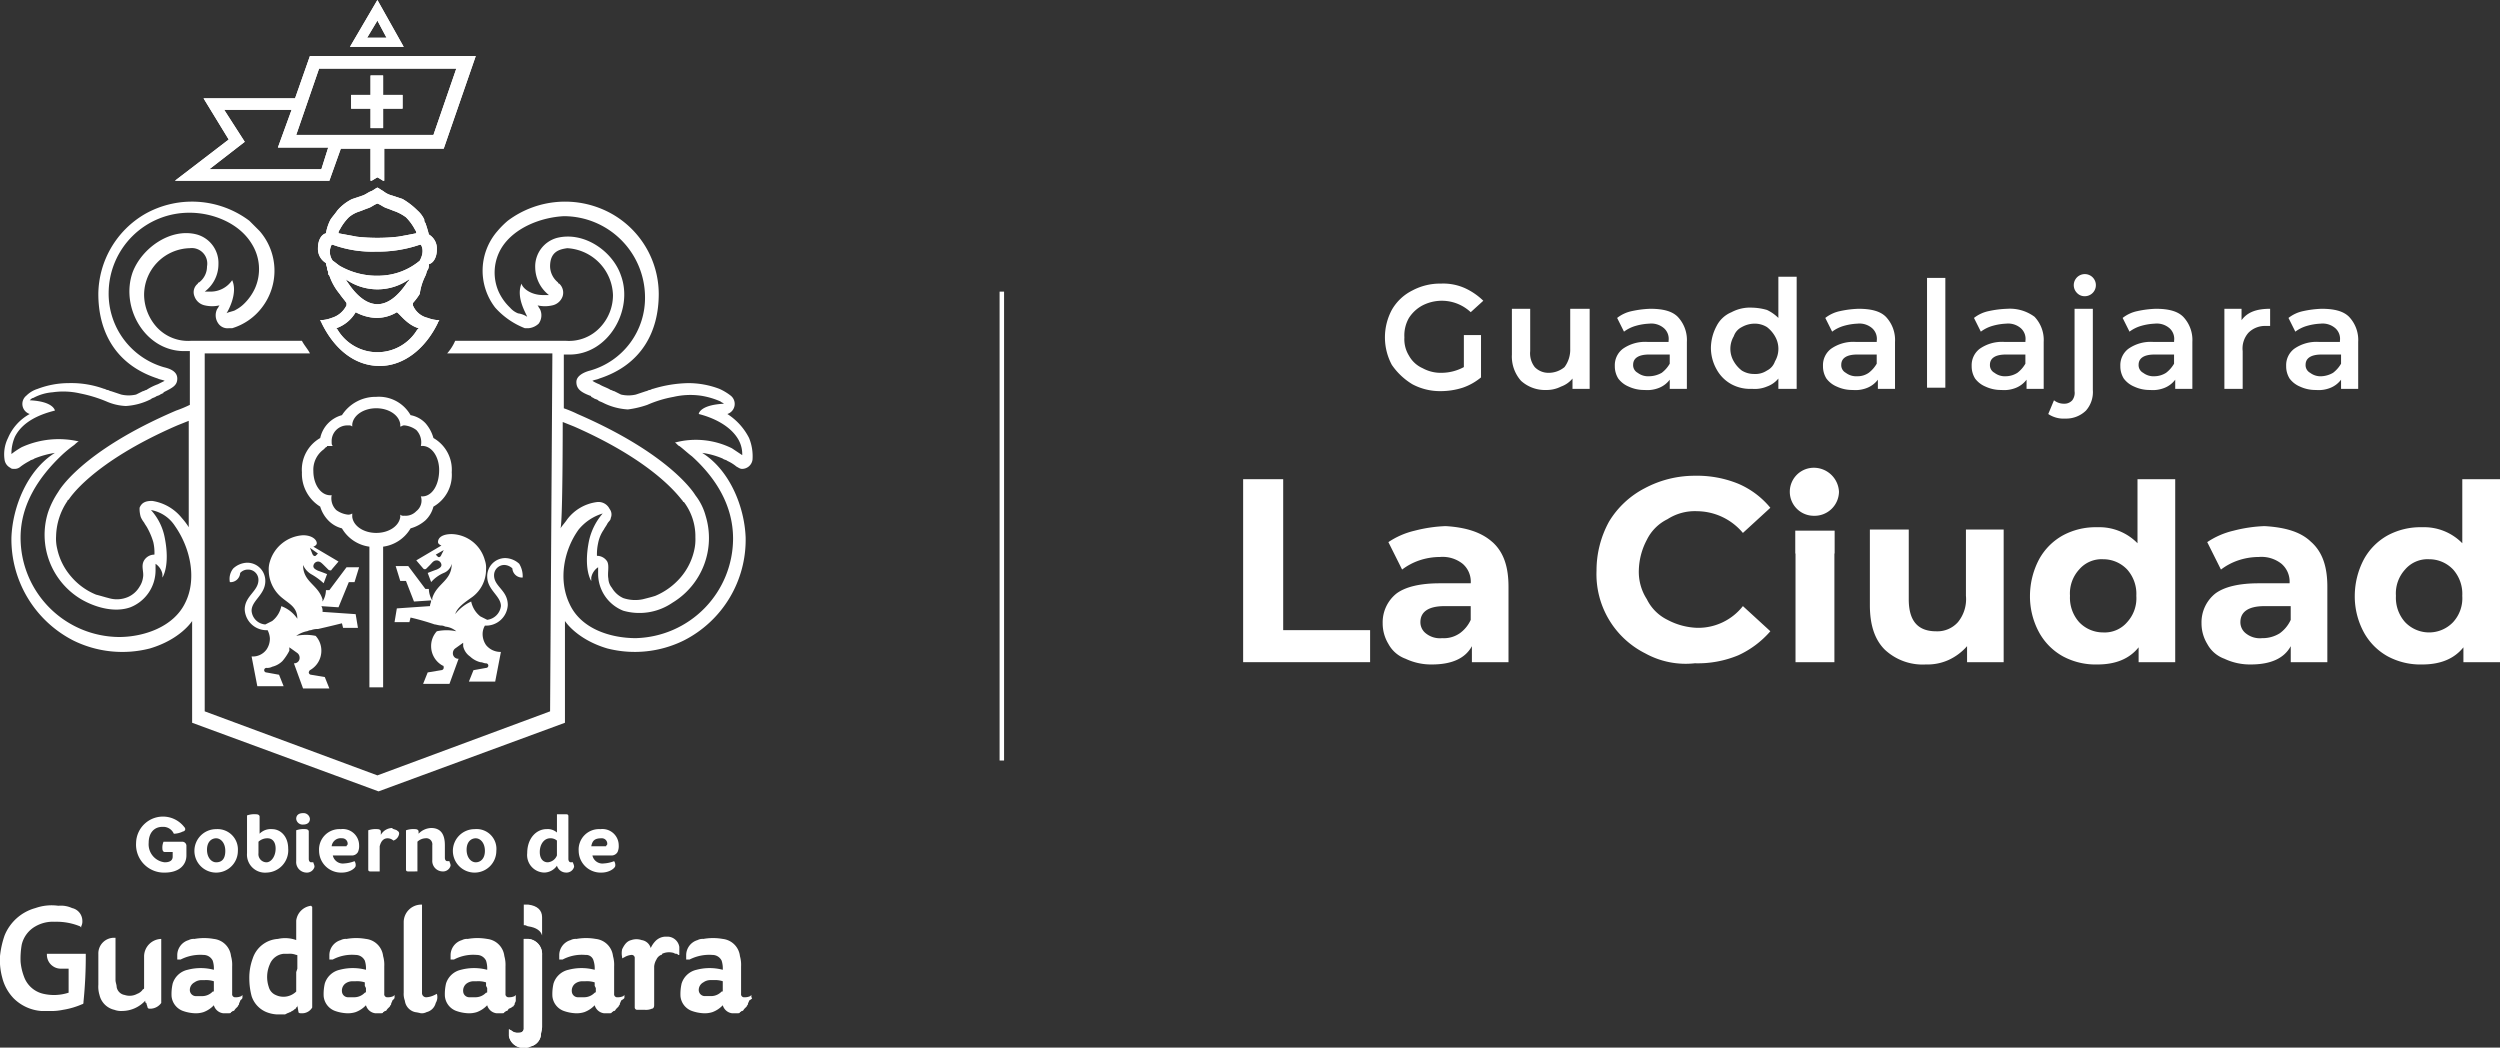 <svg xmlns="http://www.w3.org/2000/svg" width="387" height="162.164" viewBox="0 0 387 162.164"><rect x="0" y="0" width="387" height="162.164" fill="#333333" stroke="none"/><path d="M226.776,91.187h0v-.354l-.177.177a1.925,1.925,0,0,1-.885.177.469.469,0,0,1-.531-.531V86.407a4.9,4.9,0,0,0-.177-1.593,3.006,3.006,0,0,0-2.656-2.656,8.527,8.527,0,0,0-3.01,0,1.6,1.6,0,0,0-.885.177,2.444,2.444,0,0,0-1.77,2.3v.708h.531a6.685,6.685,0,0,1,3.541-.708,1.577,1.577,0,0,1,1.416.885,3.9,3.9,0,0,1,.177,1.416,7.929,7.929,0,0,0-4.072,0,3.124,3.124,0,0,0-2.3,2.124,7.262,7.262,0,0,0-.177,1.947,2.692,2.692,0,0,0,1.77,2.3,6.29,6.29,0,0,0,1.77.354,3.9,3.9,0,0,0,1.416-.177,4.18,4.18,0,0,0,1.593-1.062h0a1.715,1.715,0,0,0,1.416,1.239h.885c.177,0,.354,0,.354-.177.177,0,.177-.177.354-.177s.177-.177.354-.354l.354-.354c0-.177.177-.177.177-.354s.177-.354.177-.531h0c.354-.354.354-.354.354-.531Zm-7.436-2.3a1.9,1.9,0,0,1,1.062-.354h.531a3.9,3.9,0,0,1,1.416.177h0v1.416c0,.177,0,.177-.177.177a2.244,2.244,0,0,1-1.593.708h-1.062a.948.948,0,0,1-.885-.885,1.336,1.336,0,0,1,.708-1.239" transform="translate(-189.245 63.189)" fill="#fff"/><path d="M219.137,82.177h0a2.723,2.723,0,0,0-2.656,2.656V89.79h0a.173.173,0,0,1-.177.177,1.767,1.767,0,0,1-.885.708,2.436,2.436,0,0,1-1.947.177,1.5,1.5,0,0,1-1.239-1.239c0-.354-.177-.708-.177-1.062V82h-.177a2.42,2.42,0,0,0-2.479,2.479h0v4.78a4.395,4.395,0,0,0,.177,1.593,3.056,3.056,0,0,0,2.3,2.3,3.013,3.013,0,0,0,1.239.177,4.873,4.873,0,0,0,3.541-1.593c0,.177,0,.354.177.354,0,.177.177.531.177.708l.177.177h.354a2.112,2.112,0,0,0,1.593-.885h0V82.177Z" transform="translate(-194.175 63.169)" fill="#fff"/><path d="M214.078,86.666h-6.019v.177a2.153,2.153,0,0,0,2.124,2.124h1.239v3.718h0a7.3,7.3,0,0,1-3.895.177,4.144,4.144,0,0,1-3.01-2.656,8.783,8.783,0,0,1-.531-2.3,12.54,12.54,0,0,1,.177-2.656,4.4,4.4,0,0,1,2.124-2.833,5.425,5.425,0,0,1,3.01-.708,9.527,9.527,0,0,1,3.895.708h0l.177.177v-.177a1.6,1.6,0,0,0,.177-.885,2.03,2.03,0,0,0-1.593-1.947,4.151,4.151,0,0,0-2.124-.354,7.564,7.564,0,0,0-3.541.354,7.192,7.192,0,0,0-4.78,4.249,14.208,14.208,0,0,0-.708,3.187,10.346,10.346,0,0,0,.354,3.364,7.081,7.081,0,0,0,1.77,3.187,6.815,6.815,0,0,0,4.249,1.947h1.239a8.62,8.62,0,0,0,2.124-.177,12.154,12.154,0,0,0,3.01-.885c.177,0,.177-.177.177-.354a69.774,69.774,0,0,0,.354-7.436Z" transform="translate(-200.8 60.982)" fill="#fff"/><path d="M232.16,79.2a2.632,2.632,0,0,0-2.3,2.3h0v3.01h0a5.056,5.056,0,0,0-2.833-.177,4.379,4.379,0,0,0-3.895,3.01,8.576,8.576,0,0,0-.531,3.187,10.715,10.715,0,0,0,.354,2.656,4.018,4.018,0,0,0,2.3,2.479,5.169,5.169,0,0,0,1.593.354h1.062a.651.651,0,0,0,.531-.177c.177,0,.354-.177.531-.177.177-.177.354-.177.531-.354s.354-.177.354-.354l.177-.177V94.6h0l.177,1.062s0,.177.354.177h.354a1.805,1.805,0,0,0,1.416-.885h0V79.377Zm-2.3,10.268v3.01a2.811,2.811,0,0,1-3.187.531,1.872,1.872,0,0,1-1.062-1.239,4.856,4.856,0,0,1,.177-3.541,2.554,2.554,0,0,1,2.124-1.593h.708a2.625,2.625,0,0,1,1.239.177c.177,0,.177,0,.177.177v1.947Z" transform="translate(-184.006 61.012)" fill="#fff"/><path d="M241.234,92.909l-.354.177a3.282,3.282,0,0,1-1.239.354.649.649,0,0,1-.708-.708V79.1h-.177a2.723,2.723,0,0,0-2.656,2.656V92.732a3.013,3.013,0,0,0,.177,1.239,2.078,2.078,0,0,0,1.593,1.77,7.667,7.667,0,0,1,.885.177,1.6,1.6,0,0,0,.885-.177,1.921,1.921,0,0,0,1.416-1.416h0a1.751,1.751,0,0,0,.177-1.416Z" transform="translate(-173.606 60.935)" fill="#fff"/><path d="M248.31,82.1H247.6V95.909a.648.648,0,0,1-.708.708,1.494,1.494,0,0,1-1.239-.354l-.354-.177v.885h0v.177a2.274,2.274,0,0,0,1.77,1.77h.708a1.327,1.327,0,0,0,.885-.177,2.078,2.078,0,0,0,1.593-1.77c0-.354.177-.885.177-1.239V84.579A2.341,2.341,0,0,0,248.31,82.1" transform="translate(-166.519 63.246)" fill="#fff"/><path d="M240.076,91.187h0v-.354l-.177.177a1.925,1.925,0,0,1-.885.177.469.469,0,0,1-.531-.531V86.407a4.9,4.9,0,0,0-.177-1.593,3.006,3.006,0,0,0-2.656-2.656,8.527,8.527,0,0,0-3.01,0,1.6,1.6,0,0,0-.885.177,2.444,2.444,0,0,0-1.77,2.3v.708h.531a6.384,6.384,0,0,1,3.541-.708,1.577,1.577,0,0,1,1.416.885,3.9,3.9,0,0,1,.177,1.416,7.929,7.929,0,0,0-4.072,0,3.124,3.124,0,0,0-2.3,2.124,7.26,7.26,0,0,0-.177,1.947,2.692,2.692,0,0,0,1.77,2.3,6.291,6.291,0,0,0,1.77.354,3.9,3.9,0,0,0,1.416-.177,4.18,4.18,0,0,0,1.593-1.062h0a1.715,1.715,0,0,0,1.416,1.239h.885c.177,0,.354,0,.354-.177.177,0,.177-.177.354-.177s.177-.177.354-.354l.354-.354c0-.177.177-.177.177-.354s.177-.354.177-.531h0c.354-.354.354-.354.354-.531ZM235.65,89.77V90.3a.173.173,0,0,1-.177.177,2.244,2.244,0,0,1-1.593.708h-1.062a.948.948,0,0,1-.885-.885,1.378,1.378,0,0,1,.531-1.239,1.9,1.9,0,0,1,1.062-.354h.531a3.9,3.9,0,0,1,1.416.177h0v.531Z" transform="translate(-178.999 63.189)" fill="#fff"/><path d="M250.322,92.6c0-.177.177-.177.177-.354s.177-.354.177-.531h0v-.354h0v-.531l-.177.177a1.925,1.925,0,0,1-.885.177.469.469,0,0,1-.531-.531V86.407a4.9,4.9,0,0,0-.177-1.593,3.006,3.006,0,0,0-2.656-2.656,8.527,8.527,0,0,0-3.01,0,1.6,1.6,0,0,0-.885.177,2.444,2.444,0,0,0-1.77,2.3v.708h.531a6.384,6.384,0,0,1,3.541-.708,1.577,1.577,0,0,1,1.416.885,3.9,3.9,0,0,1,.177,1.416,7.929,7.929,0,0,0-4.072,0,3.124,3.124,0,0,0-2.3,2.124,7.262,7.262,0,0,0-.177,1.947,2.692,2.692,0,0,0,1.77,2.3,6.29,6.29,0,0,0,1.77.354,3.9,3.9,0,0,0,1.416-.177,4.179,4.179,0,0,0,1.593-1.062h0a1.715,1.715,0,0,0,1.416,1.239h.885c.177,0,.354,0,.354-.177.177,0,.177-.177.354-.177s.177-.177.354-.354c.531-.177.531-.354.708-.354M246.25,89.77V90.3c0,.177,0,.177-.177.177a2.244,2.244,0,0,1-1.593.708h-1.062a.948.948,0,0,1-.885-.885,1.378,1.378,0,0,1,.531-1.239,1.9,1.9,0,0,1,1.062-.354h.531a3.9,3.9,0,0,1,1.416.177h0v.531Z" transform="translate(-170.833 63.189)" fill="#fff"/><path d="M260.253,91.187h0v-.354l-.177.177a1.925,1.925,0,0,1-.885.177.469.469,0,0,1-.531-.531V86.407a4.9,4.9,0,0,0-.177-1.593,3.006,3.006,0,0,0-2.656-2.656,8.527,8.527,0,0,0-3.01,0,1.6,1.6,0,0,0-.885.177,2.444,2.444,0,0,0-1.77,2.3v.708h.531a6.384,6.384,0,0,1,3.541-.708,1.179,1.179,0,0,1,1.239.885,3.9,3.9,0,0,1,.177,1.416,7.929,7.929,0,0,0-4.072,0,3.124,3.124,0,0,0-2.3,2.124,7.263,7.263,0,0,0-.177,1.947,2.692,2.692,0,0,0,1.77,2.3,6.29,6.29,0,0,0,1.77.354,3.9,3.9,0,0,0,1.416-.177,4.18,4.18,0,0,0,1.593-1.062h0a1.715,1.715,0,0,0,1.416,1.239h.885c.177,0,.354,0,.354-.177.177,0,.177-.177.354-.177s.177-.177.354-.354l.354-.354c0-.177.177-.177.177-.354s.177-.354.177-.531h0c.531-.354.531-.354.531-.531Zm-4.426-1.416V90.3a.173.173,0,0,1-.177.177,2.244,2.244,0,0,1-1.593.708h-1.062a.948.948,0,0,1-.885-.885,1.378,1.378,0,0,1,.531-1.239,1.9,1.9,0,0,1,1.062-.354h.531a3.9,3.9,0,0,1,1.416.177h0v.531Z" transform="translate(-163.592 63.189)" fill="#fff"/><path d="M271.276,91.187h0v-.354l-.177.177a1.925,1.925,0,0,1-.885.177.469.469,0,0,1-.531-.531V86.407a4.9,4.9,0,0,0-.177-1.593,3.006,3.006,0,0,0-2.656-2.656,8.527,8.527,0,0,0-3.01,0,1.6,1.6,0,0,0-.885.177,2.444,2.444,0,0,0-1.77,2.3v.708h.531a6.685,6.685,0,0,1,3.541-.708,1.577,1.577,0,0,1,1.416.885,3.9,3.9,0,0,1,.177,1.416,7.929,7.929,0,0,0-4.072,0,3.123,3.123,0,0,0-2.3,2.124,7.263,7.263,0,0,0-.177,1.947,2.692,2.692,0,0,0,1.77,2.3,6.289,6.289,0,0,0,1.77.354,3.9,3.9,0,0,0,1.416-.177,4.18,4.18,0,0,0,1.593-1.062h0a1.715,1.715,0,0,0,1.416,1.239h.885c.177,0,.354,0,.354-.177.177,0,.177-.177.354-.177s.177-.177.354-.354l.354-.354c0-.177.177-.177.177-.354s.177-.354.177-.531h0c.531-.354.531-.354.354-.531m-7.436-2.3a1.9,1.9,0,0,1,1.062-.354h.531a3.9,3.9,0,0,1,1.416.177h0v1.416c0,.177,0,.177-.177.177a2.244,2.244,0,0,1-1.593.708h-1.062a.948.948,0,0,1-.885-.885,1.337,1.337,0,0,1,.708-1.239" transform="translate(-154.964 63.189)" fill="#fff"/><path d="M264.086,83.493h0a1.883,1.883,0,0,0-1.77-1.593h-.354a2.244,2.244,0,0,0-1.593.708,3.7,3.7,0,0,0-.708,1.062,1.715,1.715,0,0,0-1.416-1.239,2.456,2.456,0,0,0-1.593,0c-.708.177-1.062.708-1.416,1.416a2.892,2.892,0,0,0,0,1.239v.177l.354-.177a2.516,2.516,0,0,1,1.062-.354.469.469,0,0,1,.531.531v7.613a.381.381,0,0,0,.354.354h1.239a2.244,2.244,0,0,0,1.062-.177c.177,0,.354-.177.354-.531V86.5a2.515,2.515,0,0,1,.354-1.062,1.382,1.382,0,0,1,.708-.708.173.173,0,0,0,.177-.177,2.5,2.5,0,0,1,1.593-.177c.177,0,.354.177.531.177s.177,0,.354.177h.177v-.885s0-.177,0-.354Z" transform="translate(-158.927 63.092)" fill="#fff"/><path d="M216.772,72.993c-1.239,0-2.124.885-2.124,2.478a2.8,2.8,0,0,0,2.478,3.01c.885,0,1.239-.354,1.239-.885v-.708h-1.239c-.177,0-.354-.177-.354-.531a2.246,2.246,0,0,1,.177-1.062h2.833a.648.648,0,0,1,.708.708v1.416c0,1.416-1.062,2.656-3.364,2.656a4.324,4.324,0,0,1-4.426-4.6,4.161,4.161,0,0,1,7.435-2.478.548.548,0,0,1,.177.354.381.381,0,0,1-.354.354,3.336,3.336,0,0,1-1.416.354,1.777,1.777,0,0,0-1.77-1.062" transform="translate(-191.633 55.004)" fill="#fff"/><path d="M224.527,75.864a3.364,3.364,0,1,1-3.364-3.364,3.154,3.154,0,0,1,3.364,3.364m-1.947,0c0-1.239-.708-1.947-1.416-1.947s-1.416.531-1.416,1.77.708,1.947,1.416,1.947c.885,0,1.416-.531,1.416-1.77" transform="translate(-187.704 55.851)" fill="#fff"/><path d="M228.773,76.511a3.455,3.455,0,0,1-3.364,3.718,2.789,2.789,0,0,1-3.01-3.01V71.377a3.451,3.451,0,0,1,1.416-.177c.354,0,.531.177.531.354V74.21a2.418,2.418,0,0,1,1.947-.708c1.239,0,2.478,1.062,2.478,3.01m-4.6-1.062v1.77a1.263,1.263,0,0,0,1.239,1.416c.708,0,1.416-.885,1.416-2.124,0-1.062-.531-1.593-1.239-1.593a2.01,2.01,0,0,0-1.416.531" transform="translate(-184.16 54.849)" fill="#fff"/><path d="M226.7,71.985c0-.531.354-.885,1.062-.885a.991.991,0,0,1,1.062.885c0,.531-.354.885-1.062.885a.991.991,0,0,1-1.062-.885m0,1.77a3.451,3.451,0,0,1,1.416-.177c.354,0,.531.177.531.354v4.249c0,.354.177.531.354.531h.354c0,.177.177.354.177.708a1.207,1.207,0,0,1-1.239.885,1.63,1.63,0,0,1-1.593-1.77v-4.78Z" transform="translate(-180.848 54.772)" fill="#fff"/><path d="M228.7,75.864a3.159,3.159,0,0,1,3.364-3.364,2.525,2.525,0,0,1,2.833,2.478,2.245,2.245,0,0,1-.177,1.062,1.07,1.07,0,0,1-1.062.531h-2.833a1.587,1.587,0,0,0,1.77,1.239,5.169,5.169,0,0,0,1.593-.354,1.064,1.064,0,0,1,.177.708c0,.354-.885,1.062-2.124,1.062a3.4,3.4,0,0,1-3.541-3.364m1.947-.708h2.3c0-.177.177-.177.177-.354a.836.836,0,0,0-.885-.885,1.411,1.411,0,0,0-1.593,1.239" transform="translate(-179.307 55.851)" fill="#fff"/><path d="M237.426,72.754c.177.177.354.177.354.531a1.307,1.307,0,0,1-.885,1.062,1.352,1.352,0,0,0-.885-.354c-.708,0-1.062.531-1.239,1.239v3.895h-1.416c-.354,0-.354-.177-.354-.354V72.754a3.451,3.451,0,0,1,1.416-.177c.354,0,.531.177.531.354v.531a2.079,2.079,0,0,1,1.77-1.062c0,.177.354.177.708.354" transform="translate(-175.995 55.774)" fill="#fff"/><path d="M236.654,79.127c-.354,0-.354-.177-.354-.354V72.754a3.452,3.452,0,0,1,1.416-.177c.354,0,.531.177.531.354v.354a2.843,2.843,0,0,1,1.947-.885q2.124,0,2.124,2.656V77c0,.354.177.531.354.531h.354c0,.177.177.354.177.708a1.207,1.207,0,0,1-1.239.885,1.63,1.63,0,0,1-1.593-1.77v-2.3a.939.939,0,0,0-1.062-1.062,1.912,1.912,0,0,0-1.239.531v4.6Z" transform="translate(-173.452 55.774)" fill="#fff"/><path d="M247.127,75.864a3.364,3.364,0,1,1-3.364-3.364,3.071,3.071,0,0,1,3.364,3.364m-1.77,0c0-1.239-.708-1.947-1.416-1.947s-1.416.531-1.416,1.77.708,1.947,1.416,1.947,1.416-.531,1.416-1.77" transform="translate(-170.294 55.851)" fill="#fff"/><path d="M252.919,71.2c.354,0,.354.177.354.354V78.1c0,.354.177.531.354.531h.354c0,.177.177.354.177.708a1.207,1.207,0,0,1-1.239.885,1.483,1.483,0,0,1-1.416-1.062,2.446,2.446,0,0,1-1.947,1.062,2.709,2.709,0,0,1-2.656-3.01c0-2.3,1.416-3.718,3.01-3.718a2.164,2.164,0,0,1,1.593.531V71.2h1.416ZM251.5,75.272a1.5,1.5,0,0,0-1.062-.354c-.885,0-1.593.885-1.593,2.124,0,1.062.531,1.593,1.239,1.593a1.66,1.66,0,0,0,1.416-1.062Z" transform="translate(-165.287 54.849)" fill="#fff"/><path d="M251.4,75.864a3.159,3.159,0,0,1,3.364-3.364,2.525,2.525,0,0,1,2.833,2.478,2.246,2.246,0,0,1-.177,1.062,1.071,1.071,0,0,1-1.062.531h-2.833a1.587,1.587,0,0,0,1.77,1.239,5.169,5.169,0,0,0,1.593-.354,1.064,1.064,0,0,1,.177.708c0,.354-.885,1.062-2.124,1.062a3.4,3.4,0,0,1-3.541-3.364m1.947-.708h2.3c0-.177.177-.177.177-.354a.836.836,0,0,0-.885-.885c-1.062,0-1.416.354-1.593,1.239" transform="translate(-161.82 55.851)" fill="#fff"/><path d="M247.338,56.437a5.276,5.276,0,0,0,2.124-4.249,3.45,3.45,0,0,0-.177-1.416,5.474,5.474,0,0,0-5.134-4.072c-1.416,0-2.124.531-2.124,1.239,0,.354.531.531.531.531l-3.895,2.3,1.062,1.239a.332.332,0,0,0,.531,0l.531-.531c.354-.354.531-.708,1.062-.708a.762.762,0,0,1,.708.708c0,.354-.354.531-.708.708-.531.177-1.416.531-1.416.531l.531,1.416a5.452,5.452,0,0,1,1.947-1.416,2.024,2.024,0,0,0,1.239-1.416c0,2.656-2.3,3.01-3.01,5.311v.354h0a3.416,3.416,0,0,1-.531-1.77h-.531l-2.656-3.541h-1.947l.708,2.3h.885l1.239,3.187,2.656-.177c0,.354-.177.531-.177.885l-5.134.354-.354,2.124h2.3l.177-.708a37.507,37.507,0,0,1,3.718,1.062c.177,0,.708.177,1.062.177s.531.177.708.177h0a3.078,3.078,0,0,1,1.593.708,7.274,7.274,0,0,0-3.01,0,3.365,3.365,0,0,0-.885,2.3,3.427,3.427,0,0,0,1.77,3.01c.177,0,.177.177.177.354a.381.381,0,0,1-.354.354l-2.124.354-.708,1.77H243.8L245.214,66a.836.836,0,0,1-.885-.885.92.92,0,0,1,.354-.708h0l1.239-.885h0v.531h0a2.578,2.578,0,0,0,1.062,1.593,3.619,3.619,0,0,0,1.593.885c.354,0,.531.177.885.177h0a.354.354,0,1,1,0,.708h0l-1.947.354-.708,1.77h4.072l.885-4.6a2.855,2.855,0,0,1-2.3-1.062,2.991,2.991,0,0,1-.531-1.77,2.559,2.559,0,0,1,.354-1.239,3.367,3.367,0,0,0,3.541-3.187c0-2.3-2.124-2.833-2.124-4.6A1.587,1.587,0,0,1,252.3,51.48a1.913,1.913,0,0,1,1.239.531,1.5,1.5,0,0,0,1.593,1.416A3.71,3.71,0,0,0,254.6,51.3a3.307,3.307,0,0,0-2.125-.885,2.8,2.8,0,0,0-2.833,2.833c0,2.124,2.124,3.01,2.124,4.6a2.442,2.442,0,0,1-2.124,2.124l-1.062-.531h0a3.936,3.936,0,0,1-1.416-2.3,6.668,6.668,0,0,0-2.478,1.947c.354-1.062,1.416-1.77,2.656-2.656m-4.78-6.55s-.177.531-.531.354l-.354-.354,1.239-.708Z" transform="translate(-174.223 35.976)" fill="#fff"/><path d="M239.32,54.058h.885l.708-2.3h-1.947L236.311,55.3h-.531a3.416,3.416,0,0,1-.531,1.77h0v-.354c-.708-2.3-3.01-2.656-3.01-5.311a3.15,3.15,0,0,0,1.239,1.416,10,10,0,0,1,1.947,1.416l.531-1.416s-.885-.354-1.416-.531c-.354-.177-.708-.354-.708-.708a.761.761,0,0,1,.708-.708c.354,0,.531.177,1.062.708l.531.531c.177.177.531.177.531,0l1.062-1.239-3.895-2.3s.531-.177.531-.531c0-.531-.708-1.239-2.124-1.239a5.7,5.7,0,0,0-5.134,4.072,3.9,3.9,0,0,0-.177,1.416,5.545,5.545,0,0,0,2.124,4.249c1.062.885,2.3,1.416,2.3,3.187a5.09,5.09,0,0,0-2.479-1.947,3.935,3.935,0,0,1-1.416,2.3h0l-1.062.531a2.285,2.285,0,0,1-2.124-2.124c0-1.593,2.124-2.479,2.124-4.6a2.8,2.8,0,0,0-2.833-2.833,3.307,3.307,0,0,0-2.124.885,2.571,2.571,0,0,0-.531,2.124,1.5,1.5,0,0,0,1.593-1.416,1.607,1.607,0,0,1,1.239-.531,1.587,1.587,0,0,1,1.593,1.593c0,1.77-2.124,2.478-2.124,4.6a3.367,3.367,0,0,0,3.541,3.187,3.281,3.281,0,0,1,.354,1.239,2.991,2.991,0,0,1-.531,1.77,2.63,2.63,0,0,1-2.3,1.062l.885,4.6h4.072l-.708-1.77-1.947-.354h0a.354.354,0,1,1,0-.708h0a1.6,1.6,0,0,0,.885-.177,3.423,3.423,0,0,0,1.593-.885,8.312,8.312,0,0,0,1.062-1.593h0v-.531h0l1.239.885h0a.92.92,0,0,1,.354.708.836.836,0,0,1-.885.885l1.416,3.895h4.072l-.708-1.77-2.124-.354a.381.381,0,0,1-.354-.354.618.618,0,0,1,.177-.354,3.427,3.427,0,0,0,1.77-3.01,3.365,3.365,0,0,0-.885-2.3,7.274,7.274,0,0,0-3.01,0,4.439,4.439,0,0,1,1.593-.708h0c.177,0,.354-.177.708-.177a2.632,2.632,0,0,1,1.062-.177c1.593-.354,3.718-.885,3.718-.885l.177.708h2.3l-.354-2.124-5.134-.354a1.326,1.326,0,0,0-.177-.885l2.655.177Zm-4.78-4.426-.354.354c-.354.177-.531-.354-.531-.354l-.354-.885Z" transform="translate(-185.324 36.053)" fill="#fff"/><path d="M236.457,6.6H234.51V9.61H231.5v2.124h3.01v3.01h1.947v-3.01h3.01V9.61h-3.01Z" transform="translate(-177.15 5.084)" fill="#fff"/><path d="M247.559,41.073a5.83,5.83,0,0,0-1.239-2.3,4.229,4.229,0,0,0-2.3-1.239,5.635,5.635,0,0,0-5.311-2.833,6.2,6.2,0,0,0-5.311,2.833,4.681,4.681,0,0,0-3.364,3.541,5.635,5.635,0,0,0-2.833,5.311,5.974,5.974,0,0,0,2.833,5.311,5.178,5.178,0,0,0,1.239,2.124,4.453,4.453,0,0,0,2.124,1.239,5.805,5.805,0,0,0,4.249,2.833V79.667h2.124V57.892a5.806,5.806,0,0,0,4.249-2.833,5.829,5.829,0,0,0,2.3-1.239,4.453,4.453,0,0,0,1.239-2.124,5.635,5.635,0,0,0,2.833-5.311,5.635,5.635,0,0,0-2.833-5.311M245.612,50.1a2.079,2.079,0,0,1-.708,2.3,2.273,2.273,0,0,1-1.77.708h-.177a.65.65,0,0,1-.531-.177v.354c-.177,1.416-1.77,2.479-3.718,2.479s-3.541-1.062-3.718-2.479v-.531a1.064,1.064,0,0,1-.708.177,3.738,3.738,0,0,1-1.77-.708,2.545,2.545,0,0,1-.708-2.3c-1.593.177-2.833-1.593-2.833-3.718a3.888,3.888,0,0,1,1.593-3.364,3874.751,3874.751,0,0,1,.354-.354.173.173,0,0,0,.177-.177h.885c-.177-.177-.177-.354-.177-.708a2.42,2.42,0,0,1,2.479-2.479h.177a.65.65,0,0,1,.531.177v-.354c.177-1.416,1.77-2.479,3.718-2.479s3.541,1.062,3.718,2.479h0V39.3c.177,0,.354-.177.531-.177h.177a3.739,3.739,0,0,1,1.77.708,2.75,2.75,0,0,1,.708,2.479c1.593-.177,2.833,1.593,2.833,3.718,0,2.478-1.239,4.249-2.833,4.072" transform="translate(-180.463 26.731)" fill="#fff"/><path d="M285.675,96.532l-26.732,9.914L232.21,96.532V41.12H248.5c-.354-.708-.885-1.239-1.239-1.947H230.086a6.586,6.586,0,0,1-5.311-2.124,7.608,7.608,0,0,1-1.947-4.957,7.253,7.253,0,0,1,7.081-7.258,2.4,2.4,0,0,1,2.656,2.833,3.08,3.08,0,0,1-1.239,2.478.173.173,0,0,0-.177.177h0a1.676,1.676,0,0,0-.531,1.947,2.161,2.161,0,0,0,1.593,1.416,5.037,5.037,0,0,0,2.3,0c-.177.177-.177.354-.354.531a2.177,2.177,0,0,0,.177,2.3,1.726,1.726,0,0,0,1.593.708h.531a9.1,9.1,0,0,0,4.6-3.187,9.344,9.344,0,0,0-.354-11.861l-1.593-1.593A14.787,14.787,0,0,0,223,19.522a14.507,14.507,0,0,0-7.258,12.393c0,5.842,2.656,10.976,9.206,13.1.354.177.708.177,1.062.354l-1.062.531a8.27,8.27,0,0,0-1.77.885c-.177,0-.354.177-.531.177l-1.062.531a5.053,5.053,0,0,1-2.3,0l-1.593-.531c-.177,0-.354-.177-.531-.177s-.354-.177-.531-.177a14.862,14.862,0,0,0-5.488-.885,13.516,13.516,0,0,0-4.78.885,4.3,4.3,0,0,0-1.77,1.062,1.637,1.637,0,0,0,.531,2.833,7.617,7.617,0,0,0-3.364,3.718,5.655,5.655,0,0,0-.531,3.364,1.655,1.655,0,0,0,.885,1.239c.177.177.354.177.708.177a1.352,1.352,0,0,0,.885-.354,9.886,9.886,0,0,1,1.416-.885c.177-.177.531-.177.708-.354a14.315,14.315,0,0,1,3.187-.885c-4.249,2.656-6.55,8.321-6.727,13.1a17.6,17.6,0,0,0,9.56,15.933A17.146,17.146,0,0,0,223.712,86.8c4.78-1.416,6.55-4.249,6.55-4.249V98.3l28.857,10.622L287.976,98.3V82.546s1.77,2.833,6.55,4.249a17.146,17.146,0,0,0,11.861-1.239,17.467,17.467,0,0,0,9.56-15.933c-.177-4.78-2.478-10.445-6.727-13.1a12.136,12.136,0,0,1,3.187.885c.177.177.531.177.708.354a6.21,6.21,0,0,1,1.416.885c.354.177.531.354.885.354a1.644,1.644,0,0,0,1.593-1.416,7.463,7.463,0,0,0-.531-3.364,9.517,9.517,0,0,0-3.364-3.718,1.637,1.637,0,0,0,.531-2.833,8.3,8.3,0,0,0-1.77-1.062,13.516,13.516,0,0,0-4.78-.885,19.742,19.742,0,0,0-5.488.885c-.177,0-.354.177-.531.177s-.354.177-.531.177l-1.593.531a5.037,5.037,0,0,1-2.3,0l-1.062-.531c-.177,0-.354-.177-.531-.177-.531-.354-1.239-.531-1.77-.885a5.821,5.821,0,0,1-1.062-.531c.354-.177.708-.177,1.062-.354,6.55-2.124,9.206-7.258,9.206-13.1a14.289,14.289,0,0,0-7.258-12.392,14.787,14.787,0,0,0-16.11,1.062,13.512,13.512,0,0,0-1.593,1.593,9.344,9.344,0,0,0-.354,11.861,11.977,11.977,0,0,0,4.6,3.187h.531a2.637,2.637,0,0,0,1.593-.708,2.177,2.177,0,0,0,.177-2.3c-.177-.177-.177-.354-.354-.531a5.053,5.053,0,0,0,2.3,0,2.161,2.161,0,0,0,1.593-1.416,1.89,1.89,0,0,0-.531-1.947h0a.173.173,0,0,1-.177-.177,3.288,3.288,0,0,1-1.239-2.478c0-2.3,1.416-2.656,2.656-2.833a7.506,7.506,0,0,1,7.081,7.258,7.268,7.268,0,0,1-1.947,4.957,6.586,6.586,0,0,1-5.311,2.124H270.981a7.313,7.313,0,0,1-1.239,1.947h16.287ZM229.2,79.714c-1.77,3.718-6.373,5.311-10.268,5.311a15.377,15.377,0,0,1-15.225-15.4c0-5.134,2.833-9.383,6.373-12.747a18.814,18.814,0,0,1,1.947-1.593s.531-.531.708-.531a13.8,13.8,0,0,0-8.852.885,12.421,12.421,0,0,0-1.593,1.062,6.606,6.606,0,0,1,.531-2.656c1.239-2.479,4.072-3.541,6.2-4.072h0s-.177-1.416-3.895-1.593c.177-.177.354-.354.531-.354a7.521,7.521,0,0,1,3.01-.885,11.6,11.6,0,0,1,4.249.177,21.031,21.031,0,0,1,4.072,1.239,8.34,8.34,0,0,0,3.01.708,9.823,9.823,0,0,0,3.895-1.062c.177-.177.354-.177.708-.354.177-.177.531-.177.708-.354l.354-.177a.173.173,0,0,0,.177-.177c1.416-.708,2.124-1.062,2.124-2.124,0-1.239-1.416-1.593-2.124-1.77a11.846,11.846,0,0,1-8.5-11.507,12.467,12.467,0,0,1,12.57-12.392c3.541,0,7.613,1.593,9.56,4.78a7.358,7.358,0,0,1,.531,6.9,7.98,7.98,0,0,1-1.77,2.478,5.38,5.38,0,0,1-1.239.885c-.177.177-1.239.354-1.416.531.354-.531,1.77-3.187.885-5.134h0a4.015,4.015,0,0,1-3.364,1.77h-.885a5.307,5.307,0,0,0,2.124-4.249,4.578,4.578,0,0,0-3.364-4.6c-4.072-1.062-8.5,2.124-9.914,5.842-1.947,5.488,1.947,12.215,7.967,12.215h.885v8.321a18.407,18.407,0,0,1-2.124.885c-14.871,6.373-18.235,12.57-18.235,12.57a13.4,13.4,0,0,0-1.593,3.187,11.611,11.611,0,0,0,5.134,13.455c2.124,1.239,5.134,2.124,7.613,1.239a6.153,6.153,0,0,0,3.895-5.665V73.695a2.467,2.467,0,0,1,1.062,1.593v.531s1.239-1.77.354-6.2a8.788,8.788,0,0,0-2.124-4.249,5.578,5.578,0,0,1,3.718,2.479c2.478,3.541,3.364,8.321,1.593,11.861m-6.9-13.278a3.866,3.866,0,0,0,.531.885c.177.354.354.531.531.885a10.829,10.829,0,0,1,.885,2.124,7.263,7.263,0,0,1,.177,1.947,1.859,1.859,0,0,0-1.593.885c-.531.885,0,1.77-.177,2.656a3.38,3.38,0,0,1-.531,1.416,3.875,3.875,0,0,1-1.77,1.593,4.353,4.353,0,0,1-3.01.177c-.708-.177-1.239-.354-1.947-.531a10.041,10.041,0,0,1-3.895-2.833,9.649,9.649,0,0,1-2.124-4.249,6.637,6.637,0,0,1-.177-1.947,10.11,10.11,0,0,1,1.77-5.488.173.173,0,0,1,.177-.177s3.364-5.665,16.818-11.507l1.77-.708V68.029h0a9.819,9.819,0,0,0-1.062-1.416,7.278,7.278,0,0,0-4.6-2.656c-.885,0-1.593.177-1.947,1.062a4.4,4.4,0,0,0,.177,1.416m65.326-14.694,1.77.708c13.278,5.842,16.641,11.507,16.818,11.507a.173.173,0,0,0,.177.177,8.846,8.846,0,0,1,1.77,5.488,7.261,7.261,0,0,1-.177,1.947,9.649,9.649,0,0,1-2.124,4.249,10.557,10.557,0,0,1-3.895,2.833c-.531.177-1.239.354-1.947.531a5.814,5.814,0,0,1-3.01-.177,3.875,3.875,0,0,1-1.77-1.593A2.354,2.354,0,0,1,294.7,76c-.177-.885.177-1.947-.177-2.656a1.859,1.859,0,0,0-1.593-.885,7.935,7.935,0,0,1,.177-1.947A5.45,5.45,0,0,1,294,68.384c.177-.354.354-.531.531-.885s.531-.531.531-.885a1.386,1.386,0,0,0-.177-1.416,1.908,1.908,0,0,0-1.947-1.062,6.863,6.863,0,0,0-4.6,2.656c-.354.531-.708.885-1.062,1.416h0c.354-.531.354-15.756.354-16.464m27.795,5.134-1.593-1.062a12.553,12.553,0,0,0-8.852-.885c.177,0,.531.531.708.531.708.531,1.239,1.062,1.947,1.593C311.345,60.417,314,64.666,314,69.8a15.458,15.458,0,0,1-15.048,15.4c-3.895,0-8.5-1.416-10.268-5.311-1.77-3.718-.885-8.321,1.416-11.507a7.689,7.689,0,0,1,3.718-2.479,9.613,9.613,0,0,0-2.124,4.249c-.885,4.426.354,6.2.354,6.2v-.531a2.467,2.467,0,0,1,1.062-1.593v1.062a6.153,6.153,0,0,0,3.895,5.665,9.049,9.049,0,0,0,7.612-1.239,11.7,11.7,0,0,0,5.134-13.455,8.988,8.988,0,0,0-1.593-3.187s-3.541-6.2-18.235-12.57a18.765,18.765,0,0,0-2.124-.885V41.3h.885c6.019,0,9.914-6.9,7.967-12.215-1.239-3.718-5.665-6.9-9.914-5.842a4.578,4.578,0,0,0-3.364,4.6,5.511,5.511,0,0,0,2.124,4.249h-.885c-1.947,0-3.187-1.062-3.364-1.77h0c-.885,2.124.708,4.6.885,5.134a3.381,3.381,0,0,0-1.416-.531,3.175,3.175,0,0,1-1.239-.885,7.979,7.979,0,0,1-1.77-2.479,7.357,7.357,0,0,1,.531-6.9c1.947-3.01,6.019-4.6,9.56-4.78a12.581,12.581,0,0,1,12.57,12.392,11.691,11.691,0,0,1-8.5,11.507c-.708.177-2.124.708-2.124,1.77s.708,1.593,2.124,2.124a.173.173,0,0,1,.177.177l.354.177c.177.177.531.177.708.354s.354.177.708.354a9.824,9.824,0,0,0,3.895,1.062,14.991,14.991,0,0,0,3.01-.708,17.886,17.886,0,0,1,4.072-1.239,11.6,11.6,0,0,1,4.249-.177,12.155,12.155,0,0,1,3.01.885c.177.177.354.177.531.354-3.541.177-3.895,1.416-3.895,1.593h0c2.124.531,4.957,1.77,6.2,4.072a4.561,4.561,0,0,1,.531,2.3" transform="translate(-200.521 13.584)" fill="#fff"/><path d="M248.31,82.1H247.6V95.909a.648.648,0,0,1-.708.708,1.494,1.494,0,0,1-1.239-.354l-.354-.177v.885h0v.177a2.274,2.274,0,0,0,1.77,1.77h.708a1.327,1.327,0,0,0,.885-.177,2.078,2.078,0,0,0,1.593-1.77c0-.354.177-.885.177-1.239V84.579A2.341,2.341,0,0,0,248.31,82.1" transform="translate(-166.519 63.246)" fill="#fff"/><path d="M247.308,82.464c1.239.177,1.947.708,2.124,1.416h0V81.047c0-1.062-.708-1.77-2.124-1.947H246.6v3.187h.177c.177,0,.354.177.531.177" transform="translate(-165.518 60.935)" fill="#fff"/><path d="M235.649,0,231.4,7.258h8.321Zm0,3.187,1.416,2.656h-3.01Z" transform="translate(-177.227)" fill="#fff"/><path d="M240,24.2l1.77-4.957h4.6V24.2h.177c.354-.177.531-.354.885-.531h0c.354.177.531.354.885.531h.177V19.24H257.7L262.66,4.9H236.99l-2.3,6.55H220.526l3.895,6.373L216.1,24.2ZM238.406,6.847h21.244L256.11,17.115H234.866Zm-14.694,6.373h10.445l-2.124,5.842h7.79l-1.062,3.364h-17.35l5.488-4.249Z" transform="translate(-189.014 3.775)" fill="#fff"/><path d="M245.241,30.032c.177-.354.177-.708.354-.885a1.6,1.6,0,0,0,.177-.885c.708-.177,1.239-1.062,1.239-2.3a2.54,2.54,0,0,0-1.239-2.3c-.177-.708-.354-1.239-.531-1.77a.65.65,0,0,1-.177-.531h0A4.26,4.26,0,0,0,244,19.941h0a11.364,11.364,0,0,0-2.3-1.77l-1.593-.531a3.559,3.559,0,0,1-1.416-.708c-.354-.177-.531-.354-.885-.531h0c-.354.177-.531.354-.885.531-.531.177-.885.531-1.416.708l-1.593.531a7.3,7.3,0,0,0-2.3,1.77h0c-.354.531-.708.885-1.062,1.416a7.133,7.133,0,0,0-.708,2.124c-.708.177-1.239,1.062-1.239,2.3a2.54,2.54,0,0,0,1.239,2.3c0,.354.177.531.177.885,0,.177.177.354.177.708,0,.177,0,.177.177.354a8.98,8.98,0,0,0,1.593,2.833c.354.531.708.885,1.062,1.416v.177h0v.177a3.742,3.742,0,0,1-2.3,1.947,5.238,5.238,0,0,1-1.77.354c0,.177.177.177.177.354,1.947,4.072,5.134,6.727,9.029,6.727,3.718,0,7.081-2.656,9.029-6.727,0-.177.177-.177.177-.354a5.238,5.238,0,0,1-1.77-.354,3.269,3.269,0,0,1-2.3-1.947v-.177h0v-.177a9.823,9.823,0,0,0,1.062-1.416,8.741,8.741,0,0,1,.885-2.833M231.964,22.95A7.861,7.861,0,0,1,233.38,21a4.641,4.641,0,0,1,1.593-.885c.531-.177.885-.354,1.416-.531s.885-.531,1.416-.708h0c.531.177.885.531,1.416.708s.885.354,1.416.531a7.176,7.176,0,0,1,1.593.885,7.861,7.861,0,0,1,1.416,1.947h0a.775.775,0,0,1,.177.531h0c-.885.177-1.77.354-2.833.531a28.769,28.769,0,0,1-6.373,0c-.885-.177-1.947-.354-2.833-.531h0a.776.776,0,0,1,.177-.531M230.9,27.73h0a2.323,2.323,0,0,1-.177-2.479h.177a17.843,17.843,0,0,0,6.727,1.062,19.87,19.87,0,0,0,6.727-1.062h.177s.708.885-.177,2.479h0a10,10,0,0,1-5.842,2.3,11.616,11.616,0,0,1-6.373-1.416c-.354-.177-.708-.531-1.239-.885m13.278,10.445h0a.173.173,0,0,1-.177.177,7.192,7.192,0,0,1-12.392,0l-.177-.177h0a5.584,5.584,0,0,0,3.01-2.479,7.214,7.214,0,0,0,3.187.885h0a6.114,6.114,0,0,0,3.187-.885c.531.354,1.593,1.947,3.364,2.479m-1.416-7.613c0,.177-.177.354-.354.531-1.062,1.593-2.655,3.364-4.6,3.364h0c-1.947,0-3.541-1.77-4.6-3.364-.177-.177-.177-.354-.354-.531h0a8.508,8.508,0,0,0,9.914,0h0" transform="translate(-179.384 12.634)" fill="#fff"/><path d="M236.457,6.6H234.51V9.61H231.5v2.124h3.01v3.01h1.947v-3.01h3.01V9.61h-3.01Z" transform="translate(-177.15 5.084)" fill="#fff"/><path d="M235.649,0,231.4,7.258h8.321Zm0,3.187,1.416,2.656h-3.01Z" transform="translate(-177.227)" fill="#fff"/><path d="M240,24.2l1.77-4.957h4.6V24.2h.177c.354-.177.531-.354.885-.531h0c.354.177.531.354.885.531h.177V19.24H257.7L262.66,4.9H236.99l-2.3,6.55H220.526l3.895,6.373L216.1,24.2ZM238.406,6.847h21.244L256.11,17.115H234.866Zm-14.694,6.373h10.445l-2.124,5.842h7.79l-1.062,3.364h-17.35l5.488-4.249Z" transform="translate(-189.014 3.775)" fill="#fff"/><path d="M245.241,30.032c.177-.354.177-.708.354-.885a1.6,1.6,0,0,0,.177-.885c.708-.177,1.239-1.062,1.239-2.3a2.54,2.54,0,0,0-1.239-2.3c-.177-.708-.354-1.239-.531-1.77a.65.65,0,0,1-.177-.531h0A4.26,4.26,0,0,0,244,19.941h0a11.364,11.364,0,0,0-2.3-1.77l-1.593-.531a3.559,3.559,0,0,1-1.416-.708c-.354-.177-.531-.354-.885-.531h0c-.354.177-.531.354-.885.531-.531.177-.885.531-1.416.708l-1.593.531a7.3,7.3,0,0,0-2.3,1.77h0c-.354.531-.708.885-1.062,1.416a7.133,7.133,0,0,0-.708,2.124c-.708.177-1.239,1.062-1.239,2.3a2.54,2.54,0,0,0,1.239,2.3c0,.354.177.531.177.885,0,.177.177.354.177.708,0,.177,0,.177.177.354a8.98,8.98,0,0,0,1.593,2.833c.354.531.708.885,1.062,1.416v.177h0v.177a3.742,3.742,0,0,1-2.3,1.947,5.238,5.238,0,0,1-1.77.354c0,.177.177.177.177.354,1.947,4.072,5.134,6.727,9.029,6.727,3.718,0,7.081-2.656,9.029-6.727,0-.177.177-.177.177-.354a5.238,5.238,0,0,1-1.77-.354,3.269,3.269,0,0,1-2.3-1.947v-.177h0v-.177a9.823,9.823,0,0,0,1.062-1.416,8.741,8.741,0,0,1,.885-2.833M231.964,22.95A7.861,7.861,0,0,1,233.38,21a4.641,4.641,0,0,1,1.593-.885c.531-.177.885-.354,1.416-.531s.885-.531,1.416-.708h0c.531.177.885.531,1.416.708s.885.354,1.416.531a7.176,7.176,0,0,1,1.593.885,7.861,7.861,0,0,1,1.416,1.947h0a.775.775,0,0,1,.177.531h0c-.885.177-1.77.354-2.833.531a28.769,28.769,0,0,1-6.373,0c-.885-.177-1.947-.354-2.833-.531h0a.776.776,0,0,1,.177-.531M230.9,27.73h0a2.323,2.323,0,0,1-.177-2.479h.177a17.843,17.843,0,0,0,6.727,1.062,19.87,19.87,0,0,0,6.727-1.062h.177s.708.885-.177,2.479h0a10,10,0,0,1-5.842,2.3,11.616,11.616,0,0,1-6.373-1.416c-.354-.177-.708-.531-1.239-.885m13.278,10.445h0a.173.173,0,0,1-.177.177,7.192,7.192,0,0,1-12.392,0l-.177-.177h0a5.584,5.584,0,0,0,3.01-2.479,7.214,7.214,0,0,0,3.187.885h0a6.114,6.114,0,0,0,3.187-.885c.531.354,1.593,1.947,3.364,2.479m-1.416-7.613c0,.177-.177.354-.354.531-1.062,1.593-2.655,3.364-4.6,3.364h0c-1.947,0-3.541-1.77-4.6-3.364-.177-.177-.177-.354-.354-.531h0a8.508,8.508,0,0,0,9.914,0h0" transform="translate(-179.384 12.634)" fill="#fff"/><g transform="translate(192.438 42.312)"><path d="M309.5,41.9h6.2V65.269h13.455v4.957H309.5Z" transform="translate(-309.5 -10.034)" fill="#fff"/><path d="M338.7,48.479c1.77,1.593,2.479,3.895,2.479,6.9V67.067h-5.665V64.589c-1.062,1.947-3.187,2.833-6.2,2.833a9.231,9.231,0,0,1-4.072-.885,4.913,4.913,0,0,1-2.655-2.3,6.114,6.114,0,0,1-.885-3.187,5.709,5.709,0,0,1,2.124-4.6c1.416-1.062,3.718-1.593,6.727-1.593h4.78a3.647,3.647,0,0,0-1.239-3.01,4.981,4.981,0,0,0-3.541-1.062,10.025,10.025,0,0,0-3.187.531,9.382,9.382,0,0,0-2.656,1.416l-2.124-4.249a12.308,12.308,0,0,1,4.072-1.77,22.286,22.286,0,0,1,4.78-.708c3.01.177,5.488.885,7.258,2.479m-5.134,14.163a5.206,5.206,0,0,0,1.77-2.124V58.393H331.26c-2.479,0-3.718.885-3.718,2.478a2.179,2.179,0,0,0,.885,1.77,3.461,3.461,0,0,0,2.478.708,4.267,4.267,0,0,0,2.656-.708" transform="translate(-300.102 -6.875)" fill="#fff"/><path d="M347.836,69.041A13.71,13.71,0,0,1,340.4,56.294a15.692,15.692,0,0,1,1.947-7.613,13.894,13.894,0,0,1,5.488-5.134,16.388,16.388,0,0,1,7.79-1.947,16.857,16.857,0,0,1,6.727,1.239,13.091,13.091,0,0,1,4.957,3.718l-4.249,3.895a9.342,9.342,0,0,0-7.081-3.364,7.8,7.8,0,0,0-4.6,1.239,6.948,6.948,0,0,0-3.187,3.187,10.515,10.515,0,0,0-1.239,4.6,7.8,7.8,0,0,0,1.239,4.6,6.948,6.948,0,0,0,3.187,3.187,10.515,10.515,0,0,0,4.6,1.239,8.791,8.791,0,0,0,7.081-3.364l4.249,3.895a14.626,14.626,0,0,1-4.957,3.718,16.291,16.291,0,0,1-6.727,1.239,12.945,12.945,0,0,1-7.79-1.593" transform="translate(-285.696 -10.265)" fill="#fff"/><path d="M385.013,46.3V66.836h-5.665V64.358a8.522,8.522,0,0,1-2.832,2.124,7.927,7.927,0,0,1-3.541.708,8.561,8.561,0,0,1-6.373-2.3c-1.593-1.593-2.3-3.895-2.3-6.9V46.3h6.019V57.1c0,3.364,1.416,4.957,4.249,4.957a4.261,4.261,0,0,0,3.364-1.416,5.62,5.62,0,0,0,1.239-4.072V46.3Z" transform="translate(-267.284 -6.644)" fill="#fff"/><path d="M400.784,41.9V70.226h-5.665v-2.3q-2.125,2.656-6.373,2.656a10.692,10.692,0,0,1-5.311-1.239,9.389,9.389,0,0,1-3.718-3.718,11.677,11.677,0,0,1-1.416-5.665,12.206,12.206,0,0,1,1.416-5.665,9.389,9.389,0,0,1,3.718-3.718,10.692,10.692,0,0,1,5.311-1.239,8.259,8.259,0,0,1,6.2,2.479V41.9Zm-7.436,22.129a5.477,5.477,0,0,0,1.416-4.072,5.663,5.663,0,0,0-1.416-4.072,5.1,5.1,0,0,0-3.718-1.593,4.572,4.572,0,0,0-3.718,1.593,5.478,5.478,0,0,0-1.416,4.072,5.663,5.663,0,0,0,1.416,4.072,5.1,5.1,0,0,0,3.718,1.593,4.573,4.573,0,0,0,3.718-1.593" transform="translate(-256.499 -10.034)" fill="#fff"/><path d="M410.3,48.479c1.77,1.593,2.479,3.895,2.479,6.9V67.067h-5.665V64.589c-1.062,1.947-3.187,2.833-6.2,2.833a9.23,9.23,0,0,1-4.072-.885,4.913,4.913,0,0,1-2.656-2.3,6.114,6.114,0,0,1-.885-3.187,5.709,5.709,0,0,1,2.124-4.6c1.416-1.062,3.718-1.593,6.727-1.593h4.78a3.647,3.647,0,0,0-1.239-3.01,4.982,4.982,0,0,0-3.541-1.062,10.024,10.024,0,0,0-3.187.531,9.383,9.383,0,0,0-2.656,1.416l-2.124-4.249a12.309,12.309,0,0,1,4.072-1.77,22.284,22.284,0,0,1,4.78-.708c3.187.177,5.665.885,7.258,2.479m-4.957,14.163a5.205,5.205,0,0,0,1.77-2.124V58.393h-4.072c-2.479,0-3.718.885-3.718,2.478a2.179,2.179,0,0,0,.885,1.77,3.461,3.461,0,0,0,2.478.708,5,5,0,0,0,2.656-.708" transform="translate(-244.944 -6.875)" fill="#fff"/><path d="M429.184,41.9V70.226h-5.665v-2.3q-2.124,2.656-6.373,2.656a10.693,10.693,0,0,1-5.311-1.239,9.389,9.389,0,0,1-3.718-3.718,11.679,11.679,0,0,1-1.416-5.665,12.207,12.207,0,0,1,1.416-5.665,9.39,9.39,0,0,1,3.718-3.718,10.693,10.693,0,0,1,5.311-1.239,8.259,8.259,0,0,1,6.2,2.479V41.9Zm-7.258,22.129a5.477,5.477,0,0,0,1.416-4.072,5.663,5.663,0,0,0-1.416-4.072,5.1,5.1,0,0,0-3.718-1.593,4.573,4.573,0,0,0-3.718,1.593,5.478,5.478,0,0,0-1.416,4.072,5.663,5.663,0,0,0,1.416,4.072,5.134,5.134,0,0,0,7.436,0" transform="translate(-234.621 -10.034)" fill="#fff"/><path d="M357.8,46.4V66.759h6.019V46.4a5.819,5.819,0,0,1-3.01.708,7.534,7.534,0,0,1-3.01-.708" transform="translate(-272.292 -6.567)" fill="#fff"/><rect width="6.019" height="3.541" transform="translate(85.508 39.833)" fill="#fff"/><path d="M364.913,44.618a3.78,3.78,0,0,1-3.895,3.718,3.718,3.718,0,0,1,0-7.436,3.9,3.9,0,0,1,3.895,3.718" transform="translate(-272.677 -10.804)" fill="#fff"/><path d="M333.938,32.767h2.833v6.55a8.979,8.979,0,0,1-2.833,1.593,11.116,11.116,0,0,1-3.364.531,9.092,9.092,0,0,1-4.426-1.062,10.293,10.293,0,0,1-3.187-3.01,9.029,9.029,0,0,1,0-8.5,7.5,7.5,0,0,1,3.187-3.01,9.091,9.091,0,0,1,4.426-1.062,8.211,8.211,0,0,1,3.718.708,10.117,10.117,0,0,1,2.833,1.947l-1.947,1.77a6.541,6.541,0,0,0-7.436-1.062,5.627,5.627,0,0,0-2.124,1.947,5.425,5.425,0,0,0-.708,3.01,4.826,4.826,0,0,0,.708,2.833,4.5,4.5,0,0,0,2.124,1.947,5.819,5.819,0,0,0,3.01.708,7.323,7.323,0,0,0,3.364-.885V32.767Z" transform="translate(-299.948 -23.207)" fill="#fff"/><path d="M345.038,27V39.393h-2.656V37.8a4.047,4.047,0,0,1-1.77,1.239,4.9,4.9,0,0,1-2.3.531,5.511,5.511,0,0,1-3.895-1.416A5.663,5.663,0,0,1,333,34.081V27h2.833v6.55a3.461,3.461,0,0,0,.708,2.478,2.932,2.932,0,0,0,2.124.885,3.838,3.838,0,0,0,2.479-.885,4.5,4.5,0,0,0,.885-2.833V27Z" transform="translate(-291.397 -21.512)" fill="#fff"/><path d="M351.737,28.239a5.217,5.217,0,0,1,1.416,3.895v7.258H350.5V37.976a3.855,3.855,0,0,1-1.593,1.239,4.859,4.859,0,0,1-2.3.354,5.655,5.655,0,0,1-2.479-.531,3.855,3.855,0,0,1-1.593-1.239A3.568,3.568,0,0,1,342,35.852a3.185,3.185,0,0,1,1.239-2.656,6.016,6.016,0,0,1,3.895-1.062h3.187v-.177a2.206,2.206,0,0,0-.708-1.947,3,3,0,0,0-2.3-.708,8.886,8.886,0,0,0-2.124.354,5.536,5.536,0,0,0-1.77.885l-1.062-2.124a5.487,5.487,0,0,1,2.3-1.062A15.494,15.494,0,0,1,347.488,27c1.947,0,3.364.354,4.249,1.239m-2.478,8.675A4.774,4.774,0,0,0,350.5,35.5V34.081h-3.187c-1.593,0-2.479.531-2.479,1.593a1.336,1.336,0,0,0,.708,1.239,2.643,2.643,0,0,0,1.77.531,4.036,4.036,0,0,0,1.947-.531" transform="translate(-284.463 -21.512)" fill="#fff"/><path d="M363.678,24.377V41.549h-2.833V39.956a4.047,4.047,0,0,1-1.77,1.239,4.859,4.859,0,0,1-2.3.354,6.063,6.063,0,0,1-3.187-.708,5.754,5.754,0,0,1-2.3-2.3,6.78,6.78,0,0,1-.885-3.364,7.323,7.323,0,0,1,.885-3.364,4.5,4.5,0,0,1,2.3-2.124,6.063,6.063,0,0,1,3.187-.708,8.968,8.968,0,0,1,2.3.354,6.358,6.358,0,0,1,1.77,1.239V24.2h2.833Zm-4.6,14.34a2.457,2.457,0,0,0,1.239-1.416,3.836,3.836,0,0,0,0-3.895,4.773,4.773,0,0,0-1.239-1.416,3.569,3.569,0,0,0-1.947-.531,4.036,4.036,0,0,0-1.947.531,2.456,2.456,0,0,0-1.239,1.416,3.835,3.835,0,0,0,0,3.895,4.772,4.772,0,0,0,1.239,1.416,3.569,3.569,0,0,0,1.947.531,3.18,3.18,0,0,0,1.947-.531" transform="translate(-277.992 -23.669)" fill="#fff"/><path d="M369.937,28.239a5.217,5.217,0,0,1,1.416,3.895v7.258H368.7V37.976a3.856,3.856,0,0,1-1.593,1.239,4.859,4.859,0,0,1-2.3.354,5.655,5.655,0,0,1-2.479-.531,3.855,3.855,0,0,1-1.593-1.239,3.568,3.568,0,0,1-.531-1.947,3.185,3.185,0,0,1,1.239-2.656,6.016,6.016,0,0,1,3.895-1.062h3.187v-.177a2.206,2.206,0,0,0-.708-1.947,3,3,0,0,0-2.3-.708,8.887,8.887,0,0,0-2.125.354,5.536,5.536,0,0,0-1.77.885l-1.062-2.124a5.487,5.487,0,0,1,2.3-1.062A15.494,15.494,0,0,1,365.688,27c1.947,0,3.364.354,4.249,1.239m-2.655,8.675a4.775,4.775,0,0,0,1.239-1.416V34.081h-3.01c-1.593,0-2.479.531-2.479,1.593a1.336,1.336,0,0,0,.708,1.239,2.643,2.643,0,0,0,1.77.531,2.991,2.991,0,0,0,1.77-.531" transform="translate(-270.443 -21.512)" fill="#fff"/><rect width="2.833" height="16.995" transform="translate(105.867 0.708)" fill="#fff"/><path d="M382.937,28.239a5.217,5.217,0,0,1,1.416,3.895v7.258H381.7V37.976a3.855,3.855,0,0,1-1.593,1.239,4.859,4.859,0,0,1-2.3.354,5.655,5.655,0,0,1-2.478-.531,3.855,3.855,0,0,1-1.593-1.239,3.568,3.568,0,0,1-.531-1.947,3.185,3.185,0,0,1,1.239-2.656,6.016,6.016,0,0,1,3.895-1.062h3.187v-.177a2.206,2.206,0,0,0-.708-1.947,3,3,0,0,0-2.3-.708,8.887,8.887,0,0,0-2.124.354,5.536,5.536,0,0,0-1.77.885l-1.062-2.124a5.487,5.487,0,0,1,2.3-1.062A15.5,15.5,0,0,1,378.688,27a6.4,6.4,0,0,1,4.249,1.239m-2.656,8.675a4.776,4.776,0,0,0,1.239-1.416V34.081h-3.01c-1.593,0-2.478.531-2.478,1.593a1.336,1.336,0,0,0,.708,1.239,2.643,2.643,0,0,0,1.77.531,3.416,3.416,0,0,0,1.77-.531" transform="translate(-260.428 -21.512)" fill="#fff"/><path d="M379.9,45.675l.885-2.124a2.472,2.472,0,0,0,1.593.531,1.607,1.607,0,0,0,1.239-.531,1.907,1.907,0,0,0,.354-1.416V29.388H386.8v12.57a4.328,4.328,0,0,1-1.062,3.187,4.392,4.392,0,0,1-3.187,1.239,4.267,4.267,0,0,1-2.656-.708m4.426-18.766a1.711,1.711,0,1,1,1.239.531,1.607,1.607,0,0,1-1.239-.531" transform="translate(-255.267 -23.9)" fill="#fff"/><path d="M395.937,28.239a5.217,5.217,0,0,1,1.416,3.895v7.258H394.7V37.976a3.856,3.856,0,0,1-1.593,1.239,4.859,4.859,0,0,1-2.3.354,5.655,5.655,0,0,1-2.478-.531,3.855,3.855,0,0,1-1.593-1.239,3.569,3.569,0,0,1-.531-1.947,3.185,3.185,0,0,1,1.239-2.656,6.015,6.015,0,0,1,3.895-1.062h3.187v-.177a2.206,2.206,0,0,0-.708-1.947,3,3,0,0,0-2.3-.708,8.887,8.887,0,0,0-2.125.354,5.537,5.537,0,0,0-1.77.885l-1.062-2.124a5.486,5.486,0,0,1,2.3-1.062A15.493,15.493,0,0,1,391.688,27c1.947,0,3.364.354,4.249,1.239m-2.656,8.675a4.774,4.774,0,0,0,1.239-1.416V34.081h-3.01c-1.593,0-2.478.531-2.478,1.593a1.336,1.336,0,0,0,.708,1.239,2.643,2.643,0,0,0,1.77.531,3.416,3.416,0,0,0,1.77-.531" transform="translate(-250.414 -21.512)" fill="#fff"/><path d="M402.381,27v2.656h-.708a3.6,3.6,0,0,0-2.656,1.062,3.657,3.657,0,0,0-.885,2.833v5.842H395.3V27h2.656v1.77c.885-1.239,2.3-1.77,4.426-1.77" transform="translate(-243.403 -21.512)" fill="#fff"/><path d="M410.437,28.239a5.217,5.217,0,0,1,1.416,3.895v7.258H409.2V37.976a3.855,3.855,0,0,1-1.593,1.239,4.859,4.859,0,0,1-2.3.354,5.655,5.655,0,0,1-2.479-.531,3.855,3.855,0,0,1-1.593-1.239,3.568,3.568,0,0,1-.531-1.947,3.185,3.185,0,0,1,1.239-2.656,6.016,6.016,0,0,1,3.895-1.062h3.187v-.177a2.206,2.206,0,0,0-.708-1.947,3,3,0,0,0-2.3-.708,8.886,8.886,0,0,0-2.124.354,5.536,5.536,0,0,0-1.77.885l-1.062-2.124a5.486,5.486,0,0,1,2.3-1.062A15.5,15.5,0,0,1,406.188,27c1.947,0,3.364.354,4.249,1.239m-2.479,8.675A4.771,4.771,0,0,0,409.2,35.5V34.081h-3.01c-1.593,0-2.479.531-2.479,1.593a1.337,1.337,0,0,0,.708,1.239,2.643,2.643,0,0,0,1.77.531,3.957,3.957,0,0,0,1.77-.531" transform="translate(-239.243 -21.512)" fill="#fff"/></g><line y2="72.585" transform="translate(155.083 45.144)" fill="none" stroke="#fff" stroke-miterlimit="10" stroke-width="0.693"/></svg>